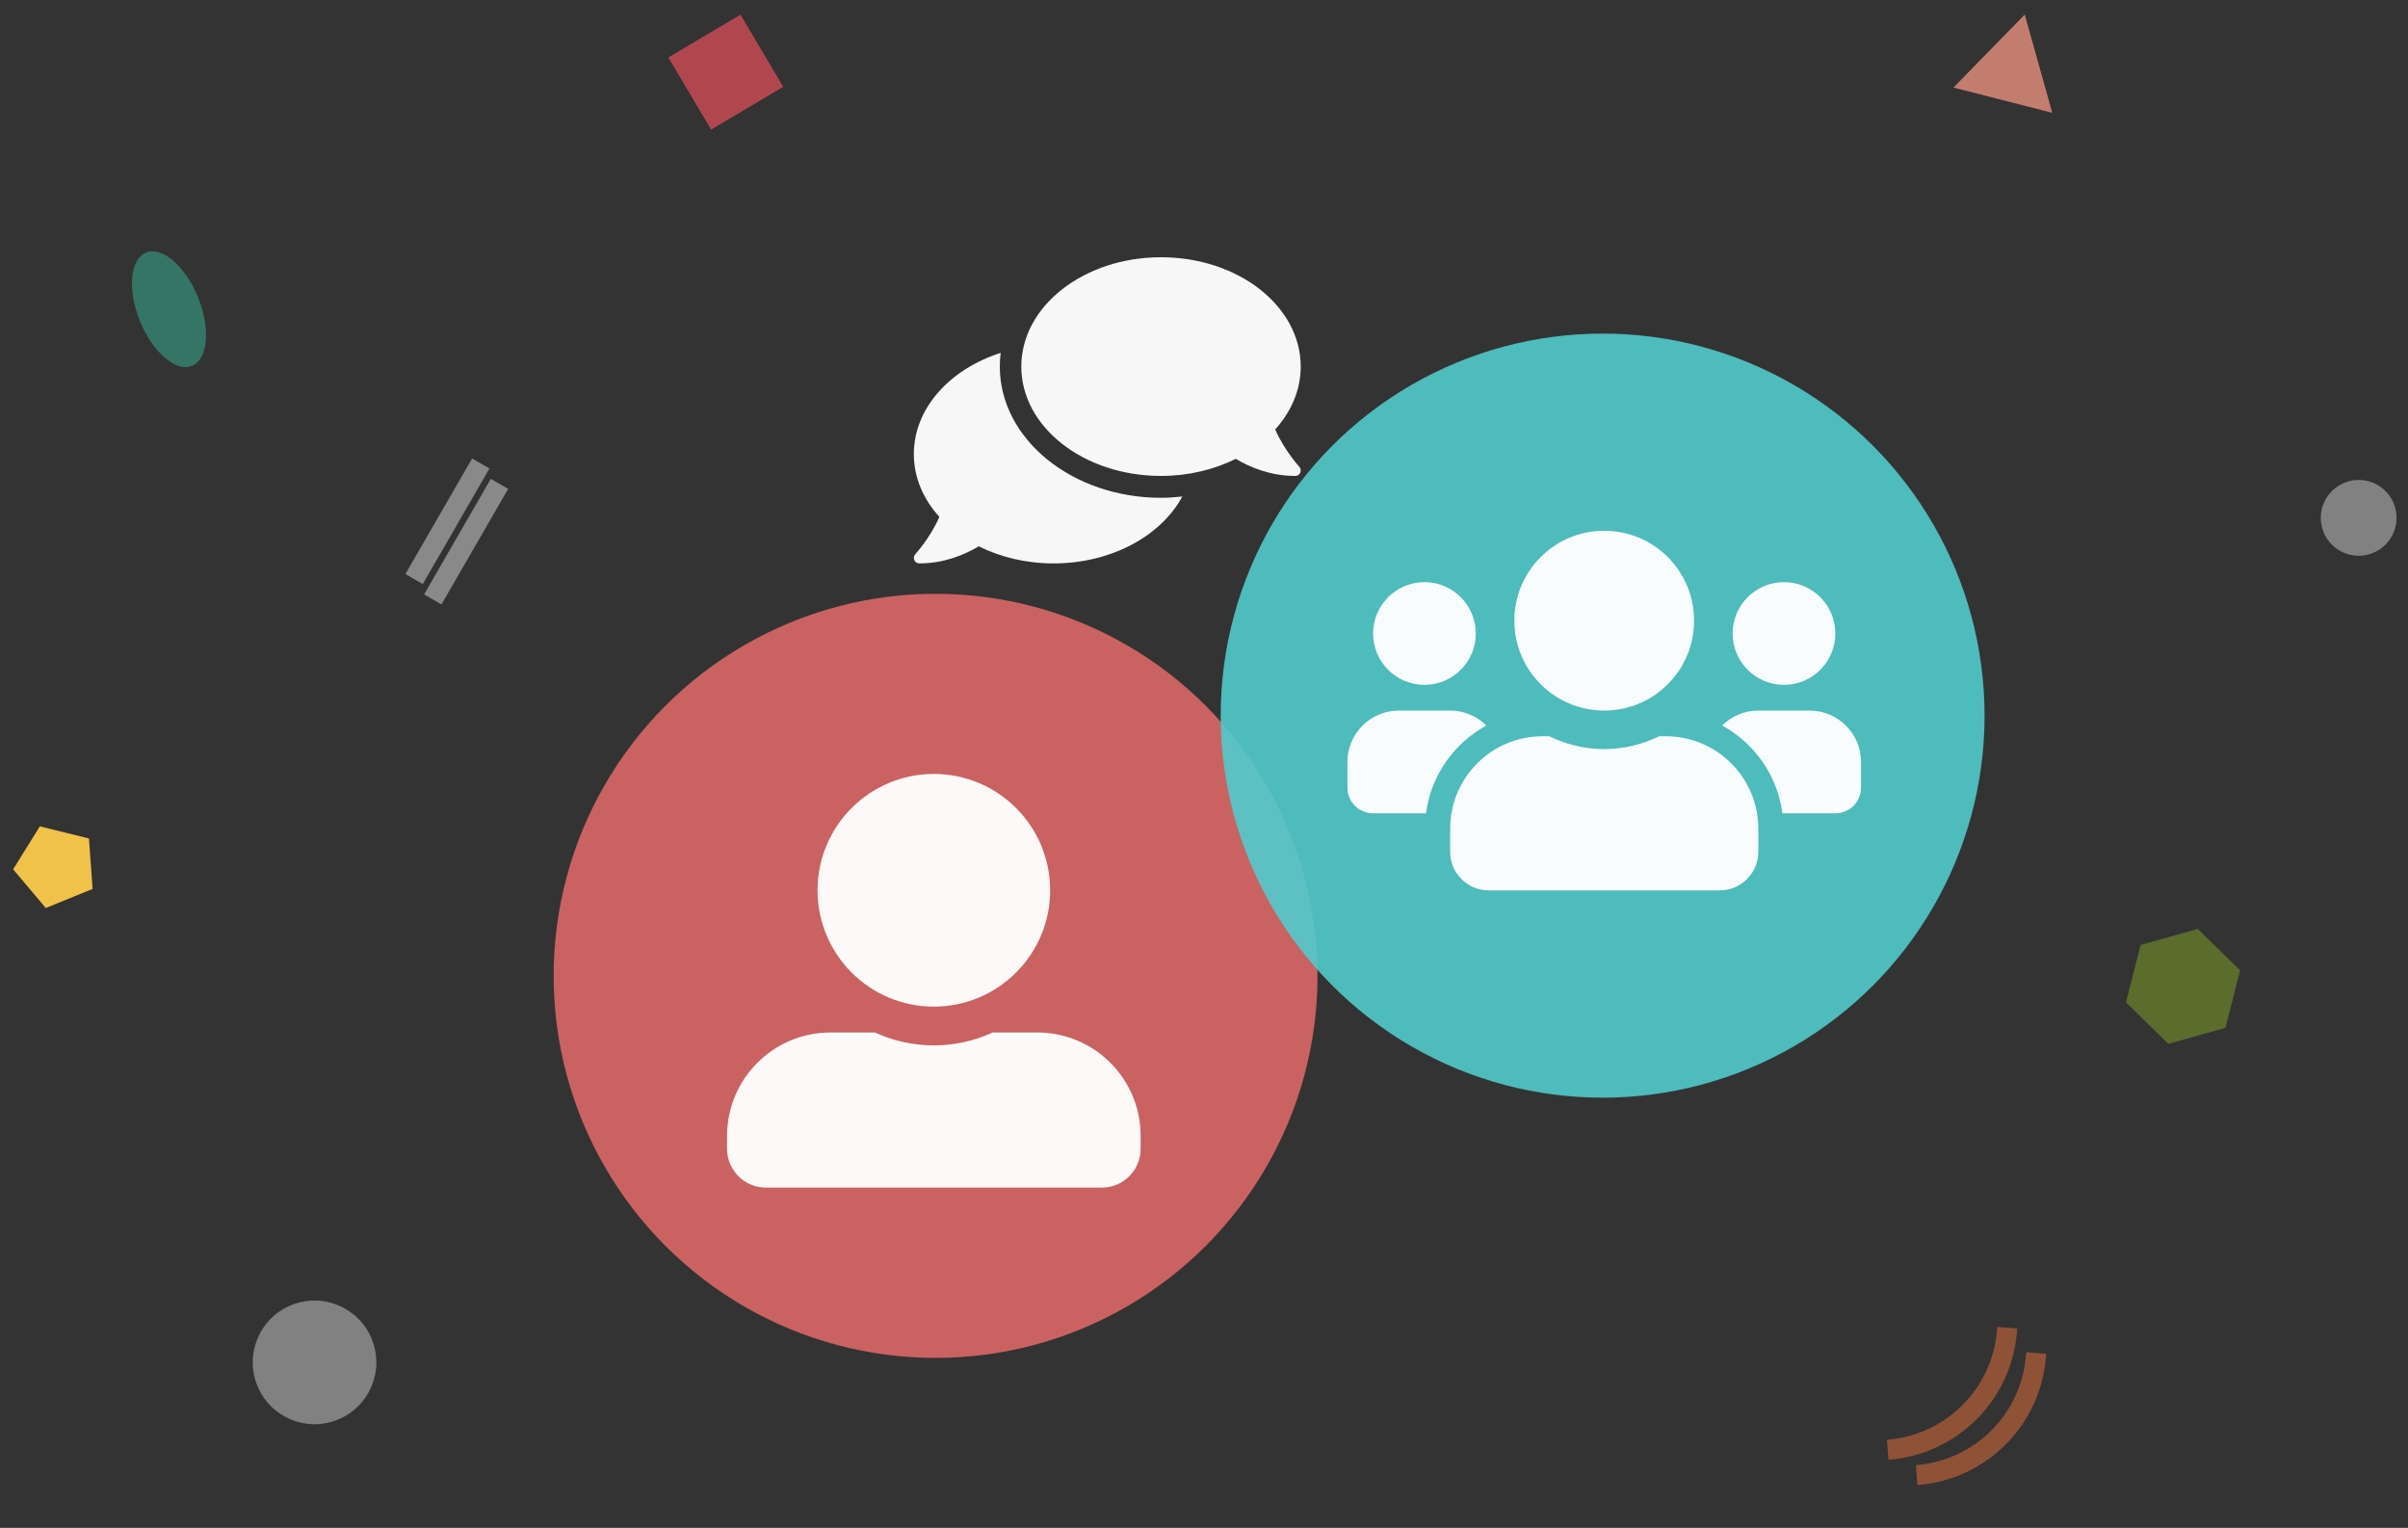 <svg width="361" height="229" viewBox="0 0 361 229" fill="none" xmlns="http://www.w3.org/2000/svg">
<rect x="0" y="0" width="361" height="229" fill="#333333" stroke="none"/>
<path d="M303.543 2.185L307.673 16.908L292.857 13.123L303.543 2.185Z" fill="#FB9A85" fill-opacity="0.72"/>
<path d="M5.974 123.854L13.335 125.671L13.882 133.233L6.859 136.09L1.972 130.294L5.974 123.854Z" fill="#F0C24A"/>
<path d="M111.011 2.2L117.422 13.012L106.61 19.424L100.198 8.612L111.011 2.2Z" fill="#FE555F" fill-opacity="0.62"/>
<path d="M329.476 139.229L335.835 145.44L333.634 154.052L325.076 156.453L318.718 150.241L320.918 141.629L329.476 139.229Z" fill="#C3FD1F" fill-opacity="0.28"/>
<ellipse cx="25.336" cy="46.346" rx="4.706" ry="9.164" transform="rotate(-22.022 25.336 46.346)" fill="#35E1B8" fill-opacity="0.38"/>
<circle cx="47.156" cy="204.196" r="9.265" transform="rotate(-22.022 47.156 204.196)" fill="white" fill-opacity="0.38"/>
<circle cx="353.605" cy="77.616" r="5.68" transform="rotate(-22.022 353.605 77.616)" fill="white" fill-opacity="0.38"/>
<path d="M283 217.293V217.293C292.53 216.573 300.117 209.023 300.884 199.497L300.924 199" stroke="#DF6D3C" stroke-opacity="0.54" stroke-width="3"/>
<path d="M287.34 221.088V221.088C296.87 220.368 304.457 212.818 305.224 203.292L305.264 202.795" stroke="#DF6D3C" stroke-opacity="0.54" stroke-width="3"/>
<line x1="62.077" y1="86.791" x2="72.077" y2="69.471" stroke="white" stroke-opacity="0.39" stroke-width="3"/>
<line x1="62.077" y1="86.791" x2="72.077" y2="69.471" stroke="white" stroke-opacity="0.06" stroke-width="3"/>
<line x1="64.882" y1="89.843" x2="74.881" y2="72.523" stroke="white" stroke-opacity="0.39" stroke-width="3"/>
<line x1="64.882" y1="89.843" x2="74.881" y2="72.523" stroke="white" stroke-opacity="0.06" stroke-width="3"/>
<circle cx="140.261" cy="146.261" r="57.261" fill="#DB6768" fill-opacity="0.9"/>
<path d="M140 150.875C149.627 150.875 157.438 143.064 157.438 133.438C157.438 123.811 149.627 116 140 116C130.373 116 122.562 123.811 122.562 133.438C122.562 143.064 130.373 150.875 140 150.875ZM155.5 154.75H148.828C146.139 155.985 143.148 156.688 140 156.688C136.852 156.688 133.873 155.985 131.172 154.75H124.5C115.939 154.75 109 161.689 109 170.25V172.188C109 175.396 111.604 178 114.812 178H165.188C168.396 178 171 175.396 171 172.188V170.25C171 161.689 164.061 154.75 155.5 154.75Z" fill="white" fill-opacity="0.96"/>
<circle cx="240.261" cy="107.261" r="57.261" fill="#51CACC" fill-opacity="0.9"/>
<path d="M213.55 102.65C217.797 102.65 221.25 99.197 221.25 94.95C221.25 90.703 217.797 87.25 213.55 87.25C209.303 87.25 205.85 90.703 205.85 94.95C205.85 99.197 209.303 102.65 213.55 102.65ZM267.45 102.65C271.697 102.65 275.15 99.197 275.15 94.95C275.15 90.703 271.697 87.25 267.45 87.25C263.203 87.25 259.75 90.703 259.75 94.95C259.75 99.197 263.203 102.65 267.45 102.65ZM271.3 106.5H263.6C261.482 106.5 259.57 107.354 258.174 108.738C263.022 111.397 266.463 116.197 267.209 121.9H275.15C277.28 121.9 279 120.18 279 118.05V114.2C279 109.953 275.547 106.5 271.3 106.5ZM240.5 106.5C247.947 106.5 253.975 100.472 253.975 93.025C253.975 85.578 247.947 79.55 240.5 79.55C233.053 79.55 227.025 85.578 227.025 93.025C227.025 100.472 233.053 106.5 240.5 106.5ZM249.74 110.35H248.741C246.239 111.553 243.46 112.275 240.5 112.275C237.54 112.275 234.773 111.553 232.259 110.35H231.26C223.608 110.35 217.4 116.558 217.4 124.21V127.675C217.4 130.863 219.987 133.45 223.175 133.45H257.825C261.013 133.45 263.6 130.863 263.6 127.675V124.21C263.6 116.558 257.392 110.35 249.74 110.35ZM222.826 108.738C221.43 107.354 219.517 106.5 217.4 106.5H209.7C205.453 106.5 202 109.953 202 114.2V118.05C202 120.18 203.72 121.9 205.85 121.9H213.779C214.537 116.197 217.977 111.397 222.826 108.738Z" fill="white" fill-opacity="0.96"/>
<g clip-path="url(#clip0_746_38)">
<path d="M153.111 54.944C153.111 45.89 162.486 38.556 174.056 38.556C185.625 38.556 195 45.89 195 54.944C195 58.458 193.58 61.695 191.174 64.368C192.523 67.461 194.748 69.92 194.778 69.951C195 70.186 195.06 70.534 194.93 70.842C194.799 71.149 194.517 71.333 194.194 71.333C190.509 71.333 187.458 70.073 185.263 68.773C182.02 70.381 178.184 71.333 174.056 71.333C162.486 71.333 153.111 63.999 153.111 54.944ZM140.826 77.479C138.42 74.816 137 71.569 137 68.055C137 61.203 142.387 55.334 150.02 52.886C149.929 53.562 149.889 54.248 149.889 54.944C149.889 65.792 160.734 74.611 174.056 74.611C175.143 74.611 176.2 74.529 177.248 74.416C174.076 80.306 166.624 84.444 157.944 84.444C153.816 84.444 149.98 83.502 146.737 81.884C144.542 83.184 141.491 84.444 137.806 84.444C137.483 84.444 137.191 84.25 137.07 83.953C136.94 83.656 137 83.307 137.222 83.062C137.252 83.031 139.477 80.583 140.826 77.479Z" fill="white" fill-opacity="0.96"/>
</g>
<defs>
<clipPath id="clip0_746_38">
<rect width="58" height="59" fill="white" transform="matrix(-1 0 0 1 195 32)"/>
</clipPath>
</defs>
</svg>
